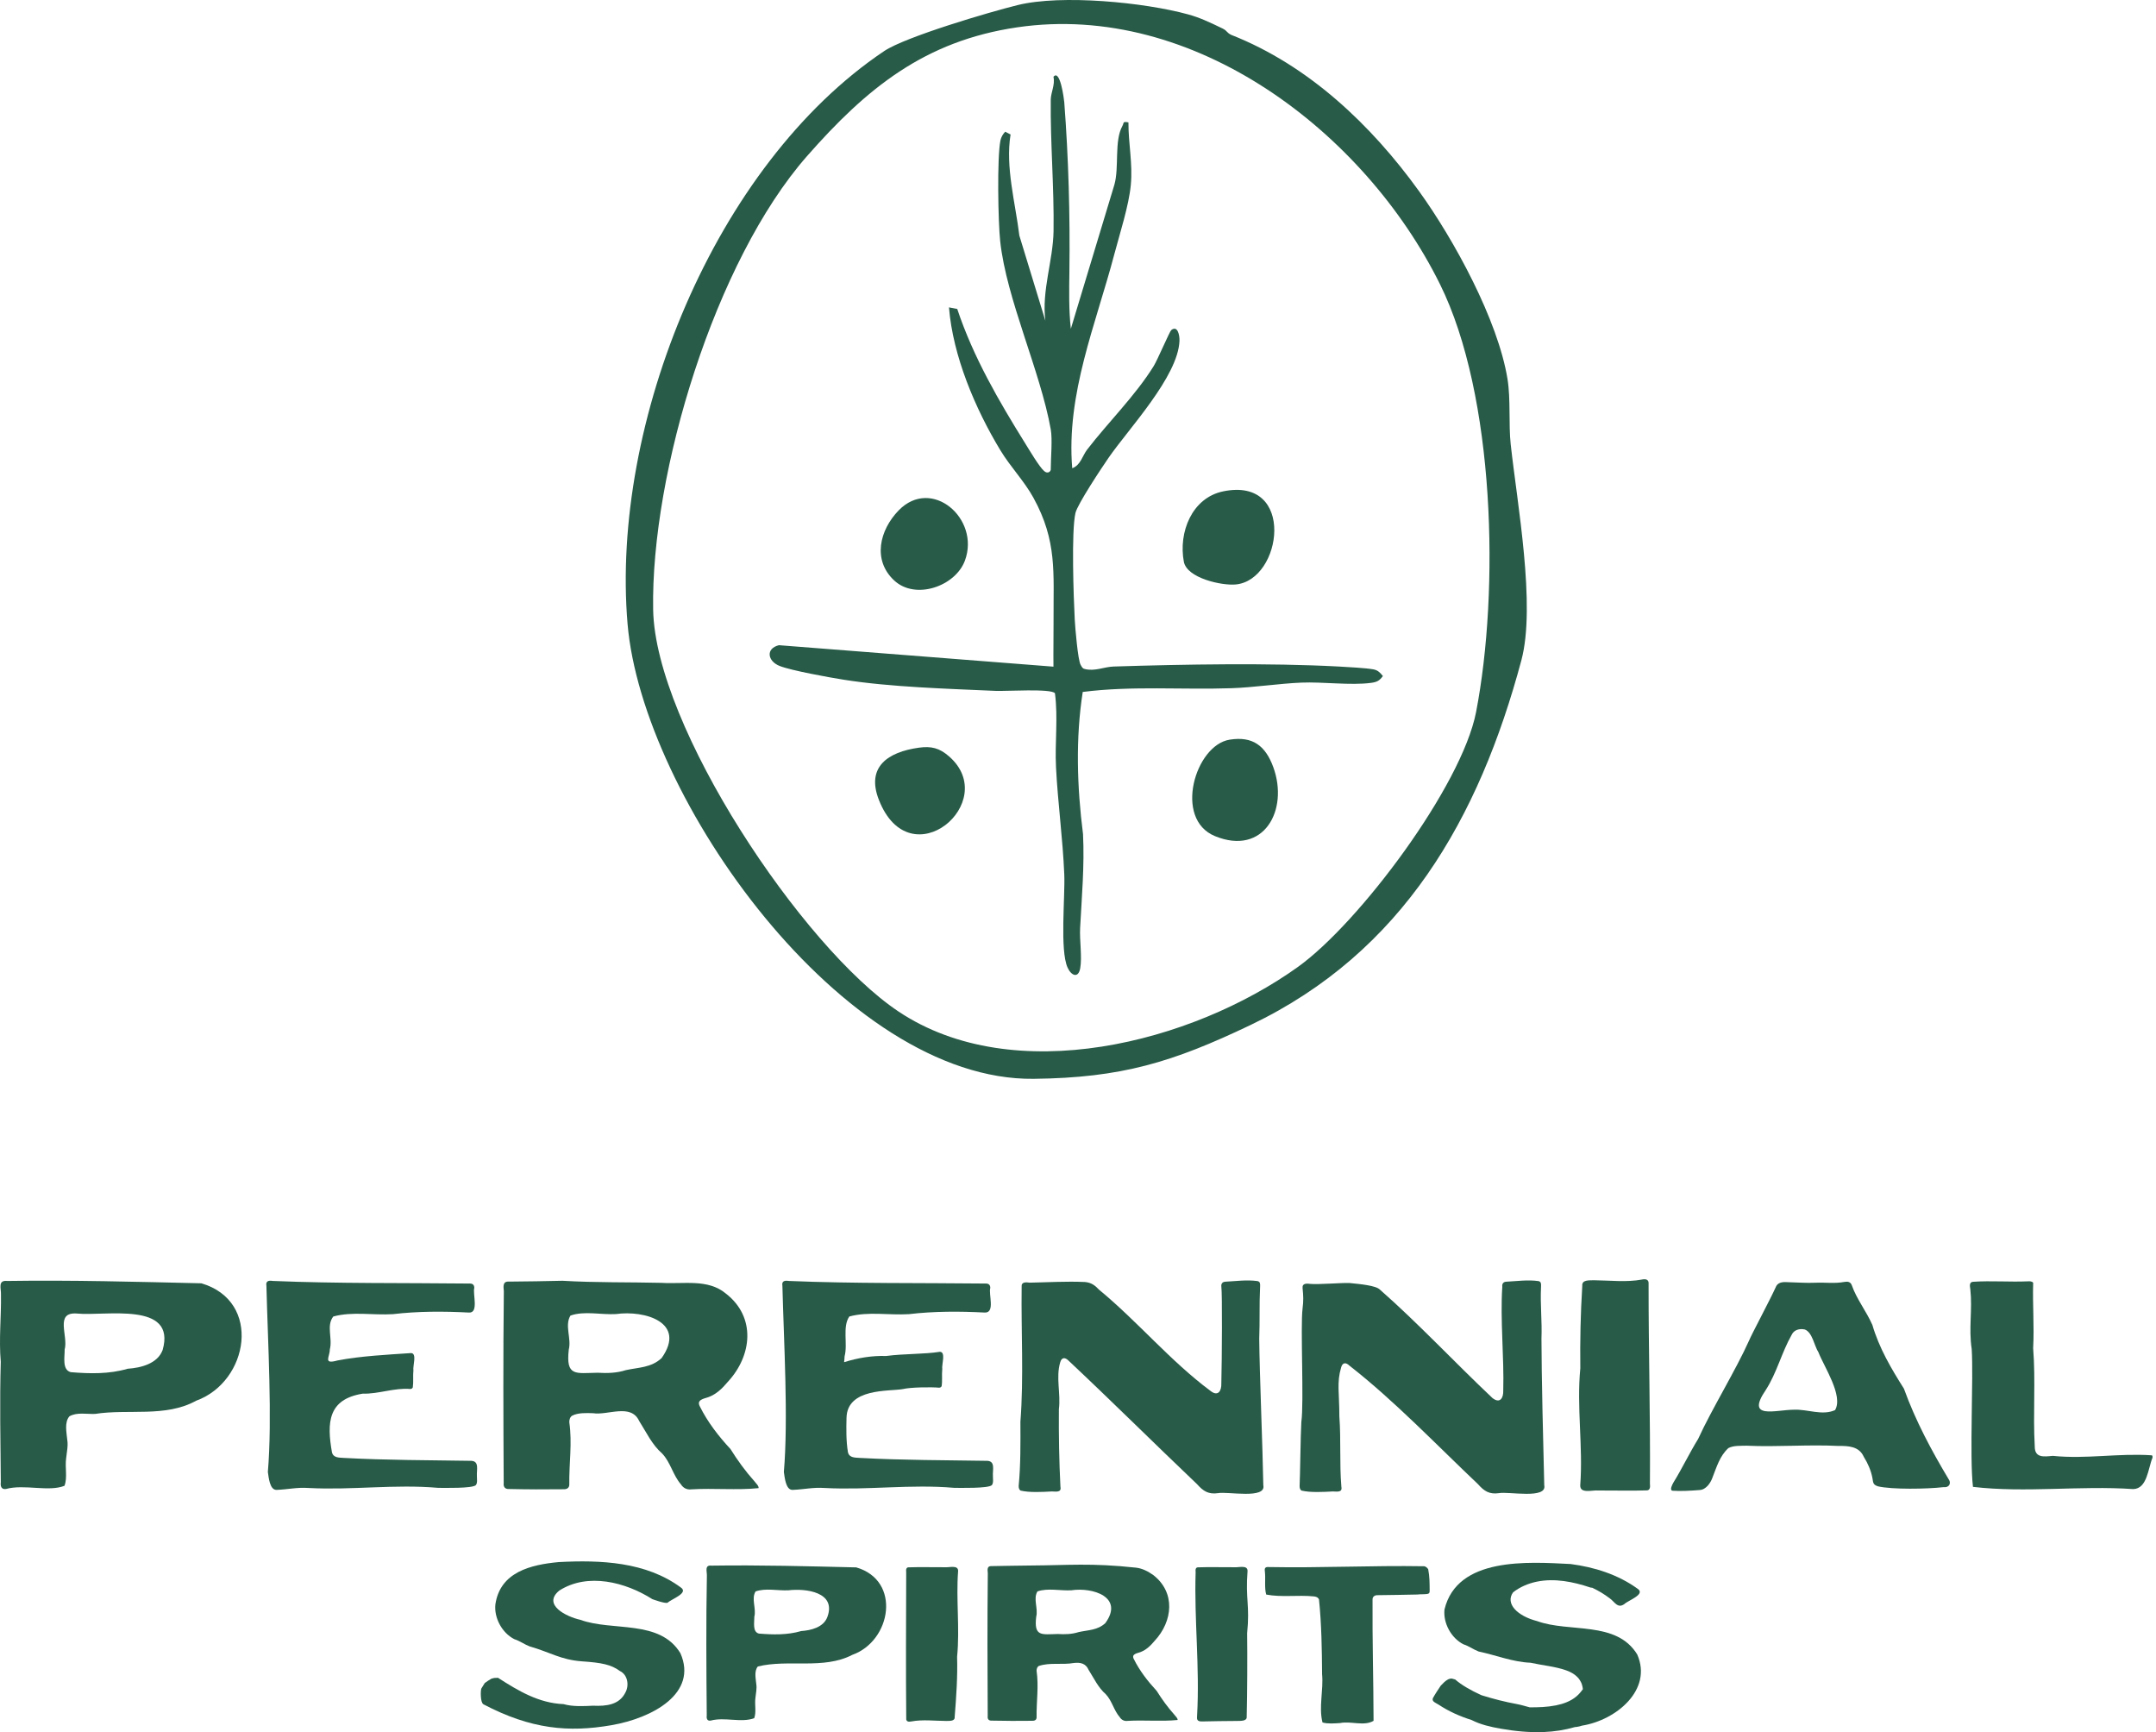 <svg width="183" height="147" viewBox="0 0 183 147" fill="none" xmlns="http://www.w3.org/2000/svg">
<path d="M104.535 2.971C111.058 5.544 116.381 10.588 120.44 16.214C123.412 20.333 127.142 27.151 127.956 32.165C128.236 33.893 128.042 35.998 128.227 37.701C128.769 42.69 130.38 51.376 129.133 56.037C125.545 69.435 119.078 80.812 106.141 86.989C99.536 90.142 95.207 91.472 87.732 91.554C71.564 91.732 54.517 67.671 53.267 52.945C51.823 35.942 60.633 14.015 75.047 4.335C76.852 3.124 83.95 1.03 86.379 0.431C90.099 -0.487 97.113 0.196 100.845 1.221C101.771 1.475 102.557 1.828 103.777 2.422C104.191 2.624 104.109 2.783 104.535 2.971ZM86.333 2.32C78.48 3.474 73.554 7.491 68.49 13.26C60.712 22.12 55.236 40.088 55.439 51.739C55.612 61.632 68.091 80.38 76.255 85.835C86.049 92.38 101.155 88.516 110.163 82.061C115.381 78.322 124.079 66.695 125.291 60.419C127.28 50.117 126.906 33.572 122.221 24.111C115.856 11.259 101.37 0.109 86.333 2.32Z" fill="#285B48"/>
<path d="M89.188 36.438C88.296 31.455 85.43 25.393 84.897 20.482C84.719 18.847 84.62 13.386 84.918 11.915C84.975 11.637 85.126 11.381 85.322 11.178L85.777 11.413C85.323 14.17 86.186 17.217 86.522 19.993L88.731 27.221C88.404 24.665 89.388 22.101 89.425 19.61C89.48 15.934 89.145 12.095 89.188 8.451C89.195 7.856 89.571 7.184 89.417 6.518C89.988 5.817 90.316 8.442 90.334 8.67C90.697 13.404 90.832 18.3 90.77 23.004C90.749 24.626 90.713 26.296 90.892 27.904L94.588 15.675C95.011 14.194 94.557 11.96 95.274 10.677C95.418 10.418 95.262 10.288 95.781 10.386C95.772 12.188 96.157 13.879 95.982 15.705C95.814 17.46 95.046 19.821 94.581 21.583C93.009 27.54 90.487 33.43 91.01 39.737C91.725 39.478 91.876 38.674 92.273 38.159C94.062 35.836 96.379 33.564 97.922 31.071C98.249 30.544 99.281 28.118 99.415 28.013C99.969 27.578 100.131 28.475 100.114 28.921C99.997 31.956 95.794 36.386 94.097 38.847C93.525 39.676 91.451 42.791 91.282 43.539C90.927 45.114 91.126 50.711 91.225 52.602C91.261 53.28 91.494 56.05 91.726 56.424C91.817 56.571 91.863 56.73 92.061 56.77C92.905 56.999 93.715 56.591 94.522 56.565C100.51 56.376 107.699 56.248 113.641 56.565C114.375 56.604 115.962 56.691 116.582 56.807C116.964 56.879 117.147 57.092 117.379 57.371C117.083 57.778 116.868 57.885 116.372 57.951C114.648 58.181 112.277 57.852 110.439 57.93C108.558 58.011 106.422 58.34 104.546 58.404C100.33 58.547 96.101 58.187 91.902 58.722C91.286 62.663 91.418 66.789 91.926 70.786C92.058 73.457 91.82 76.112 91.68 78.75C91.625 79.792 91.857 81.224 91.688 82.171C91.528 83.067 90.915 82.79 90.614 82.111C89.948 80.612 90.415 76.13 90.335 74.199C90.21 71.184 89.787 68.13 89.634 65.116C89.528 63.036 89.816 60.912 89.544 58.835C89.252 58.416 85.362 58.67 84.518 58.632C80.419 58.447 75.596 58.315 71.597 57.681C70.391 57.49 67.163 56.909 66.169 56.514C65.153 56.11 64.969 55.039 66.114 54.754L89.417 56.576C89.401 55.248 89.431 53.914 89.425 52.583C89.407 48.599 89.74 45.918 87.714 42.236C86.94 40.83 85.758 39.611 84.912 38.214C82.773 34.678 80.879 30.21 80.549 26.084L81.25 26.22C82.607 30.298 84.783 34.038 87.046 37.671C87.402 38.242 88.191 39.582 88.617 39.968C88.944 40.266 89.188 39.985 89.188 39.851C89.188 38.886 89.341 37.288 89.188 36.438Z" fill="#285B48"/>
<path d="M104.364 62.773C106.334 62.455 107.412 63.294 108.073 65.095C109.41 68.739 107.279 72.66 103.125 70.957C99.588 69.506 101.453 63.242 104.364 62.773Z" fill="#285B48"/>
<path d="M103.826 41.698C110.017 40.425 108.847 49.238 104.884 49.601C103.684 49.711 100.746 49.06 100.484 47.67C100.016 45.187 101.159 42.246 103.826 41.698Z" fill="#285B48"/>
<path d="M75.901 49.263C74.032 47.528 74.663 44.975 76.278 43.314C79.076 40.437 83.22 44.018 81.901 47.577C81.094 49.755 77.707 50.941 75.901 49.263Z" fill="#285B48"/>
<path d="M77.987 63.453C79.056 63.305 79.739 63.48 80.554 64.19C84.986 68.045 77.251 74.669 74.597 67.876C73.499 65.067 75.386 63.815 77.987 63.453Z" fill="#285B48"/>
<path d="M57.752 140.297C55.986 137.406 51.996 138.468 49.247 137.462C48.083 137.206 46.007 136.185 47.471 134.984C49.886 133.436 53.101 134.267 55.366 135.709C55.366 135.709 56.47 136.12 56.671 136.011C56.964 135.716 58.479 135.199 57.796 134.727C54.828 132.533 50.983 132.379 47.428 132.565C45.039 132.786 42.455 133.415 42.049 136.147C41.922 137.298 42.613 138.582 43.659 139.109C44.122 139.254 44.492 139.542 44.943 139.716C46.711 140.222 47.568 140.848 49.377 140.988C51.078 141.101 51.887 141.269 52.617 141.81C53.278 142.121 53.433 143.039 53.066 143.668C52.551 144.674 51.471 144.807 50.335 144.754C49.53 144.795 48.597 144.842 47.832 144.619C45.736 144.538 43.997 143.494 42.273 142.387C42.162 142.384 42.053 142.394 41.943 142.4C41.869 142.417 41.781 142.436 41.712 142.46C41.515 142.58 41.324 142.691 41.143 142.833C41.048 142.987 40.958 143.143 40.857 143.295C40.784 143.456 40.764 144.493 41.034 144.635C45.059 146.75 48.264 147.039 51.906 146.407C55.405 145.8 59.251 143.695 57.752 140.297Z" fill="#285B48"/>
<path d="M72.673 133.015L72.673 133.016C68.592 132.92 64.49 132.805 60.404 132.867C59.781 132.799 60.013 133.335 60 133.721C59.925 137.686 59.954 141.632 59.989 145.587C59.953 145.849 60.028 146.066 60.323 146.017C61.517 145.697 62.893 146.222 64.016 145.816C64.214 145.293 64.038 144.656 64.121 144.083C64.161 143.672 64.257 143.296 64.191 142.902C64.146 142.437 64.002 141.811 64.324 141.427C66.892 140.786 69.903 141.711 72.343 140.438C75.662 139.26 76.524 134.125 72.673 133.015ZM70.224 137.231C69.895 138.107 68.838 138.361 68.007 138.418C66.844 138.761 65.608 138.733 64.415 138.633C63.85 138.49 64.037 137.656 64.027 137.203C64.207 136.507 63.751 135.679 64.132 135.057C64.984 134.754 65.998 135.002 66.904 134.962C68.399 134.781 71.015 135.11 70.224 137.231Z" fill="#285B48"/>
<path d="M81.324 133.329C81.346 132.773 80.53 133.048 80.176 133.003C79.171 133.011 78.154 132.975 77.157 133.01C76.908 132.99 76.89 133.219 76.918 133.42C76.906 137.559 76.883 141.702 76.921 145.811C76.893 146.113 77.114 146.139 77.353 146.09C78.325 145.909 79.345 146.045 80.325 146.048C80.647 146.039 81.07 146.073 81.034 145.691C81.168 143.989 81.288 142.31 81.238 140.584L81.239 140.585C81.478 138.175 81.139 135.739 81.324 133.329Z" fill="#285B48"/>
<path d="M99.695 145.535C99.117 144.892 98.63 144.217 98.177 143.495C97.415 142.67 96.74 141.801 96.242 140.804C96.01 140.372 96.489 140.315 96.798 140.206C97.295 140.018 97.667 139.653 98.004 139.25C99.549 137.59 99.801 135.148 97.886 133.664C97.451 133.357 96.96 133.096 96.407 133.037C92.572 132.626 90.685 132.838 87.556 132.855C86.41 132.861 85.306 132.893 84.168 132.907C83.761 132.879 83.818 133.227 83.845 133.51C83.8 137.576 83.813 141.623 83.837 145.655C83.808 145.891 83.93 146.03 84.161 146.02C85.3 146.046 86.485 146.051 87.613 146.035C87.814 146.046 87.983 145.963 87.985 145.748C87.964 144.417 88.178 143.108 87.985 141.795C87.984 141.639 88.027 141.473 88.164 141.385C89.11 141.062 90.147 141.307 91.154 141.128C91.716 141.067 92.162 141.165 92.401 141.714C92.851 142.42 93.209 143.215 93.861 143.782C94.395 144.348 94.536 145.143 95.048 145.732C95.19 145.959 95.432 146.081 95.704 146.042C97.1 145.957 98.586 146.105 99.953 145.966C99.981 145.827 99.782 145.659 99.694 145.535L99.695 145.535ZM93.823 137.742C93.162 138.357 92.373 138.326 91.56 138.505C90.977 138.693 90.38 138.707 89.776 138.669C88.403 138.701 87.747 138.91 87.953 137.203C88.132 136.507 87.677 135.679 88.057 135.056C88.926 134.747 90 135.012 90.927 134.96C92.758 134.682 95.424 135.534 93.823 137.742Z" fill="#285B48"/>
<path d="M105.891 133.329C105.913 132.773 105.097 133.048 104.743 133.003C103.738 133.011 102.721 132.975 101.724 133.01C101.475 132.99 101.457 133.219 101.485 133.42C101.355 137.47 101.843 141.523 101.608 145.605C101.58 145.906 101.592 146.097 102.028 146.09C103.017 146.076 104.021 146.045 105.001 146.048C105.323 146.039 105.855 146.073 105.819 145.691C105.869 143.704 105.882 140.577 105.857 138.608L105.857 138.609C106.096 136.199 105.706 135.739 105.891 133.329Z" fill="#285B48"/>
<path d="M121.225 133.177C121.169 133.062 120.992 132.913 120.858 132.919C116.46 132.844 112.073 133.073 107.682 132.987C107.418 132.967 107.316 133.062 107.36 133.34C107.439 133.999 107.306 134.708 107.474 135.321C108.758 135.57 110.181 135.344 111.5 135.477C111.692 135.492 111.879 135.554 111.956 135.738C112.17 137.81 112.204 139.991 112.218 142.083C112.347 143.423 111.92 144.892 112.254 146.178C112.709 146.306 113.272 146.256 113.75 146.226C114.671 146.038 115.771 146.519 116.587 146.037C116.581 142.634 116.476 139.157 116.501 135.735C116.496 135.506 116.682 135.372 116.907 135.375C118.021 135.374 119.181 135.332 120.309 135.318C120.579 135.267 121.12 135.341 121.287 135.216C121.346 135.158 121.354 135.048 121.349 134.959L121.349 134.959C121.343 134.338 121.346 133.791 121.225 133.177Z" fill="#285B48"/>
<path d="M138.967 140.406C137.2 137.515 133.211 138.577 130.461 137.571C128.793 137.144 127.741 136.087 128.431 135.132C129.017 134.674 129.709 134.38 130.435 134.229C131.95 133.914 133.541 134.237 134.983 134.721C135.042 134.741 135.093 134.74 135.145 134.741C135.665 134.988 136.162 135.284 136.616 135.629C137.043 135.914 137.294 136.554 137.886 136.12C138.176 135.827 139.694 135.308 139.01 134.836C137.351 133.63 135.339 132.993 133.307 132.73C129.685 132.547 123.694 132.117 122.608 136.583C122.482 137.735 123.173 139.018 124.219 139.545C124.682 139.691 125.052 139.978 125.503 140.153C127.035 140.48 128.408 141.048 129.906 141.107C130.405 141.217 130.914 141.294 131.413 141.383C131.931 141.476 132.452 141.579 132.948 141.757C133.334 141.895 133.699 142.097 133.987 142.432C134.018 142.467 134.095 142.578 134.155 142.687C134.23 142.824 134.238 142.846 134.285 142.997C134.321 143.117 134.337 143.233 134.355 143.35C134.195 143.574 134.019 143.786 133.803 143.967C133.308 144.382 132.691 144.602 132.065 144.726C131.336 144.871 130.588 144.897 129.839 144.892C129.475 144.797 129.115 144.681 128.744 144.614C127.759 144.434 126.784 144.185 125.825 143.888L125.73 143.857C124.799 143.436 124.011 142.967 123.52 142.532C123.429 142.507 123.334 142.475 123.242 142.452L123.113 142.455C123.049 142.471 122.994 142.484 122.922 142.515C122.671 142.645 122.482 142.854 122.289 143.055C122.057 143.403 121.822 143.749 121.621 144.117C121.507 144.41 121.895 144.523 122.099 144.659C122.98 145.242 123.925 145.66 124.905 145.967C125.673 146.363 126.533 146.555 127.399 146.707C128.595 146.916 129.813 147.038 131.028 146.989C131.937 146.953 132.83 146.815 133.683 146.566L133.829 146.554C133.984 146.533 134.135 146.494 134.285 146.445C137.194 145.979 140.286 143.398 138.967 140.406Z" fill="#285B48"/>
<path d="M17.093 108.907C11.616 108.78 6.108 108.625 0.624 108.708C-0.211 108.618 0.1 109.337 0.082 109.855C0.111 111.802 -0.103 113.634 0.065 115.562C-0.033 118.976 0.045 122.382 0.068 125.782C0.02 126.134 0.12 126.425 0.516 126.36C2.055 125.936 4.134 126.629 5.474 126.09C5.739 125.388 5.503 124.533 5.614 123.763C5.668 123.212 5.797 122.707 5.708 122.178C5.648 121.554 5.455 120.714 5.887 120.199C6.518 119.827 7.379 120.022 8.072 119.991C10.898 119.549 14.056 120.308 16.65 118.871C21.114 117.259 22.27 110.428 17.093 108.907ZM13.806 114.566C13.365 115.742 11.945 116.083 10.831 116.159C9.269 116.62 7.609 116.583 6.009 116.448C5.251 116.256 5.501 115.136 5.488 114.529C5.812 113.368 4.617 111.327 6.526 111.472C8.9 111.72 14.99 110.397 13.805 114.566H13.806Z" fill="#285B48"/>
<path d="M40.019 123.973L40.02 123.973H40.02L40.019 123.973Z" fill="#285B48"/>
<path d="M40.02 123.973C36.427 123.916 32.791 123.922 29.225 123.728C28.809 123.693 28.293 123.743 28.176 123.246C27.729 120.708 27.849 118.746 30.785 118.273C32.138 118.311 33.483 117.757 34.829 117.876C34.937 117.866 35.006 117.823 35.039 117.735C35.106 117.274 35.04 116.765 35.09 116.299C35.023 115.934 35.421 114.827 34.881 114.829C32.915 114.964 30.645 115.071 28.643 115.456C27.393 115.806 27.994 115.156 27.995 114.524C28.244 113.578 27.677 112.507 28.29 111.725C29.913 111.281 31.641 111.631 33.353 111.525C35.481 111.275 37.642 111.277 39.788 111.389C40.667 111.461 40.11 109.816 40.258 109.293C40.254 109.07 40.148 108.928 39.89 108.928C34.329 108.865 28.706 108.938 23.154 108.707C22.785 108.647 22.539 108.72 22.613 109.127C22.733 113.901 23.12 120.394 22.736 124.918C22.807 125.358 22.884 126.452 23.474 126.439C24.477 126.398 25.209 126.208 26.202 126.278C29.914 126.473 33.478 125.942 37.199 126.266C37.658 126.265 40.079 126.328 40.389 126.037C40.548 125.826 40.474 125.523 40.48 125.272C40.444 124.745 40.7 124.023 40.02 123.973Z" fill="#285B48"/>
<path d="M64.386 126.291C64.425 126.105 64.157 125.878 64.039 125.712L64.04 125.713C63.265 124.85 62.611 123.943 62.003 122.974C60.98 121.867 60.074 120.701 59.406 119.363C59.094 118.782 59.737 118.706 60.152 118.559C60.819 118.307 61.318 117.817 61.77 117.276C63.844 115.047 64.183 111.77 61.613 109.779C60.088 108.502 58.004 108.991 56.147 108.868C53.346 108.801 50.55 108.859 47.747 108.692C46.209 108.735 44.727 108.744 43.198 108.763C42.652 108.725 42.729 109.192 42.765 109.571C42.704 115.02 42.722 120.438 42.754 125.874C42.715 126.191 42.879 126.378 43.19 126.364C44.718 126.399 46.309 126.405 47.823 126.384C48.092 126.399 48.319 126.288 48.322 125.998C48.293 124.221 48.582 122.465 48.322 120.693C48.321 120.483 48.379 120.26 48.563 120.142C49.082 119.876 49.758 119.917 50.338 119.931C51.577 120.132 53.546 119.079 54.249 120.584C54.853 121.532 55.334 122.599 56.21 123.359C56.926 124.12 57.115 125.187 57.803 125.977C57.993 126.282 58.318 126.445 58.684 126.393C60.556 126.279 62.553 126.479 64.386 126.291ZM56.158 115.252C55.271 116.078 54.212 116.036 53.121 116.276C52.339 116.528 51.536 116.547 50.726 116.497C48.862 116.527 48.017 116.846 48.278 114.529C48.519 113.594 47.908 112.483 48.419 111.647C49.585 111.232 51.026 111.589 52.271 111.519C54.757 111.168 58.291 112.242 56.158 115.252Z" fill="#285B48"/>
<path d="M83.818 123.973C80.225 123.916 76.589 123.922 73.023 123.728C72.608 123.693 72.091 123.743 71.974 123.246C71.81 122.289 71.831 121.211 71.852 120.318C71.913 117.779 75.458 118.091 76.633 117.884C77.281 117.723 79.07 117.703 79.718 117.767C79.826 117.757 79.895 117.713 79.928 117.626C79.996 117.165 79.929 116.656 79.979 116.189C79.912 115.824 80.31 114.718 79.77 114.72C78.478 114.931 76.785 114.871 75.214 115.075C74 115.037 72.806 115.237 71.646 115.602C71.665 115.431 71.686 115.256 71.687 115.106C71.972 114.053 71.484 112.61 72.088 111.725C73.711 111.281 75.44 111.631 77.151 111.525C79.28 111.275 81.44 111.277 83.586 111.389C84.49 111.428 83.893 109.833 84.056 109.293C84.052 109.07 83.946 108.928 83.688 108.928C78.127 108.865 72.504 108.938 66.952 108.708C66.584 108.647 66.337 108.72 66.41 109.127C66.531 113.899 66.919 120.397 66.534 124.918C66.605 125.358 66.683 126.451 67.272 126.439C68.275 126.398 69.007 126.208 70 126.278C73.715 126.473 77.273 125.942 80.997 126.265C81.456 126.264 83.878 126.328 84.187 126.037C84.346 125.826 84.272 125.523 84.278 125.272C84.242 124.745 84.498 124.023 83.818 123.973Z" fill="#285B48"/>
<path d="M107.229 126.039C107.176 122.829 106.909 116.566 106.883 113.611C106.944 112.078 106.879 110.73 106.956 109.2C106.967 108.957 106.976 108.779 106.744 108.72C105.839 108.59 104.914 108.726 104.019 108.77C103.763 108.777 103.632 108.94 103.668 109.199C103.749 109.806 103.72 115.213 103.666 117.398C103.69 118.044 103.386 118.544 102.746 118.038C99.309 115.478 96.608 112.19 93.281 109.444C92.949 109.093 92.648 108.848 92.092 108.797C90.506 108.724 88.963 108.825 87.406 108.852C87.092 108.817 86.67 108.762 86.717 109.214C86.665 113.015 86.904 116.866 86.612 120.663C86.618 122.466 86.637 124.308 86.464 126.115C86.465 126.293 86.511 126.428 86.627 126.497C87.371 126.678 88.471 126.615 89.279 126.572C89.626 126.572 90.114 126.687 90.009 126.175C89.899 124.004 89.859 121.777 89.878 119.591C90.05 118.274 89.605 116.912 89.989 115.615C90.113 115.172 90.402 115.178 90.69 115.461C94.385 118.931 97.952 122.478 101.608 125.956C102.123 126.541 102.573 126.834 103.383 126.716C104.223 126.561 107.495 127.247 107.229 126.038L107.229 126.039Z" fill="#285B48"/>
<path d="M113.125 126.572C113.472 126.572 113.959 126.687 113.855 126.175C113.687 124.162 113.833 122.236 113.684 120.205C113.684 118.196 113.451 117.343 113.835 116.046C113.959 115.604 114.248 115.61 114.536 115.892C118.355 118.871 121.915 122.605 125.454 125.956C125.968 126.541 126.419 126.834 127.229 126.716C128.069 126.562 131.341 127.247 131.074 126.038L131.075 126.039C130.989 122.831 130.842 116.566 130.838 113.611C130.899 112.078 130.724 110.73 130.802 109.2C130.813 108.957 130.822 108.779 130.59 108.72C129.685 108.59 128.76 108.726 127.864 108.77C127.608 108.777 127.477 108.94 127.514 109.199C127.328 111.971 127.675 115.183 127.595 118C127.619 118.647 127.314 119.147 126.674 118.64C123.483 115.628 120.271 112.196 117.127 109.444C116.794 109.093 115.42 108.969 114.529 108.881C113.862 108.858 111.904 109.019 111.251 108.96C110.938 108.924 110.516 108.87 110.563 109.322C110.631 109.987 110.646 110.388 110.56 111.06C110.369 112.594 110.691 119.023 110.458 120.663C110.39 121.709 110.354 125.359 110.31 126.115C110.311 126.293 110.357 126.428 110.472 126.497C111.217 126.678 112.316 126.615 113.125 126.572Z" fill="#285B48"/>
<path d="M139.931 108.972C139.969 108.56 139.672 108.523 139.352 108.59C138.067 108.833 136.606 108.659 135.312 108.648C134.877 108.663 134.25 108.59 134.302 109.136C134.157 111.466 134.108 113.774 134.136 116.122L134.136 116.121C133.814 119.417 134.378 122.749 134.13 126.046C134.1 126.806 135.196 126.429 135.672 126.492C137.02 126.481 138.386 126.529 139.724 126.482C140.058 126.51 140.082 126.196 140.045 125.922C140.088 120.268 139.926 114.618 139.931 108.972Z" fill="#285B48"/>
<path d="M165.446 125.61C163.949 123.112 162.6 120.603 161.603 117.845C160.521 116.138 159.501 114.403 158.926 112.441C158.412 111.272 157.591 110.256 157.176 109.064C157.067 108.769 156.813 108.741 156.546 108.791C155.692 108.945 154.975 108.822 154.114 108.858C153.336 108.896 152.502 108.828 151.697 108.81C151.291 108.78 150.863 108.827 150.71 109.268C150.237 110.315 148.635 113.318 148.477 113.727C147.345 116.265 145.285 119.594 144.136 122.117C143.383 123.337 142.787 124.606 142.033 125.826C141.93 126.017 141.711 126.42 141.937 126.509C142.645 126.564 143.564 126.507 144.261 126.451C144.795 126.43 145.194 125.851 145.346 125.414C145.715 124.486 145.959 123.582 146.701 122.893C147.144 122.656 147.755 122.706 148.262 122.689C150.839 122.809 153.448 122.578 156.02 122.708C156.895 122.701 157.796 122.734 158.197 123.631C158.547 124.197 158.802 124.775 158.923 125.395C159.008 125.821 158.947 125.981 159.396 126.136C160.577 126.416 163.589 126.37 164.965 126.205C165.458 126.262 165.598 125.882 165.446 125.61ZM155.759 119.667C154.667 120.162 153.428 119.58 152.264 119.635C150.698 119.642 148.137 120.513 149.876 117.962C150.813 116.515 151.22 114.79 152.069 113.292C152.27 112.847 152.739 112.734 153.185 112.824C153.841 113.06 153.998 114.232 154.35 114.765C154.819 115.981 156.481 118.449 155.759 119.667Z" fill="#285B48"/>
<path d="M182.654 123.505C179.809 123.31 177.102 123.841 174.246 123.552C173.498 123.614 172.696 123.762 172.708 122.728C172.551 119.935 172.793 117.202 172.573 114.413C172.673 112.539 172.518 110.712 172.574 108.863C172.489 108.733 172.281 108.729 172.12 108.74C170.597 108.807 169.02 108.675 167.487 108.777C167.14 108.79 167.193 109.133 167.238 109.396C167.434 111.177 167.085 112.689 167.357 114.485C167.518 116.933 167.163 123.604 167.464 126.182C171.934 126.709 176.536 126.058 181.071 126.371C182.263 126.335 182.329 124.597 182.701 123.713C182.717 123.618 182.704 123.548 182.654 123.505Z" fill="#285B48"/>
</svg>

